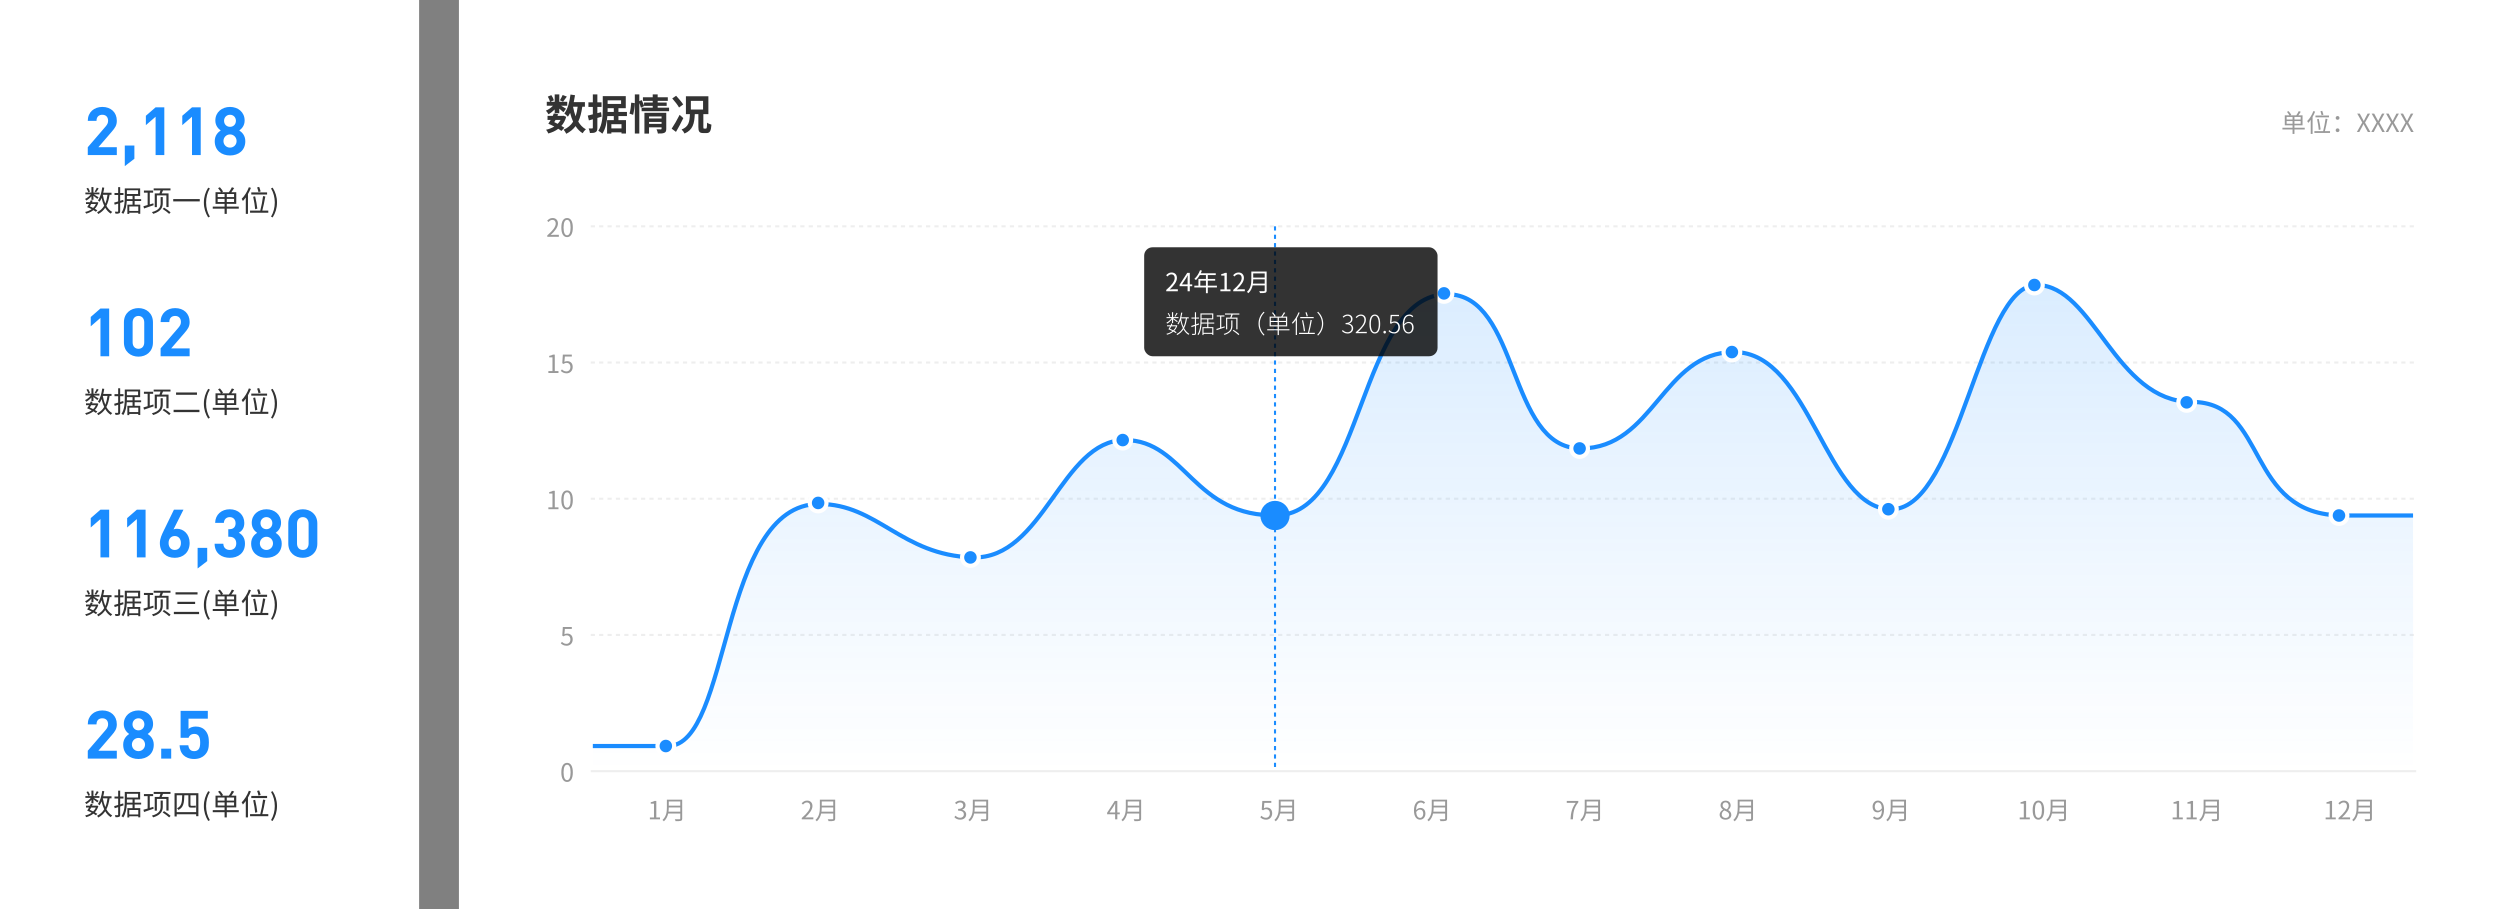 <svg width="1193" height="434" viewBox="0 0 1193 434" fill="none" xmlns="http://www.w3.org/2000/svg">
<rect x="0" y="0" width="1193" height="434" fill="#808080" stroke="none"/>
<path d="M0 -0H200V434H0V-0Z" fill="white"/>
<path d="M55.744 73.999H41.888V70.255L50.4 60.367C51.232 59.376 51.584 58.672 51.584 57.615C51.584 55.919 50.592 54.767 48.832 54.767C47.456 54.767 46.048 55.471 46.048 57.679H41.888C41.888 53.52 44.928 51.023 48.832 51.023C52.864 51.023 55.744 53.551 55.744 57.648C55.744 59.855 54.88 61.039 53.312 62.864L46.944 70.255H55.744V73.999ZM64.127 75.76L59.551 79.279V69.456H64.127V75.76ZM78.409 73.999H74.249V55.696L69.609 59.727V55.248L74.249 51.215H78.409V73.999ZM95.784 73.999H91.624V55.696L86.984 59.727V55.248L91.624 51.215H95.784V73.999ZM117.062 67.376C117.062 71.791 113.799 74.192 109.767 74.192C105.735 74.192 102.471 71.791 102.471 67.376C102.471 64.591 104.071 63.087 105.319 62.255C104.167 61.456 102.759 59.952 102.759 57.52C102.759 53.487 105.959 51.023 109.767 51.023C113.575 51.023 116.743 53.487 116.743 57.52C116.743 59.952 115.335 61.456 114.183 62.255C115.431 63.087 117.062 64.591 117.062 67.376ZM112.583 57.648C112.583 56.016 111.399 54.767 109.767 54.767C108.135 54.767 106.919 56.016 106.919 57.648C106.919 59.312 108.135 60.528 109.767 60.528C111.399 60.528 112.583 59.312 112.583 57.648ZM112.903 67.311C112.903 65.552 111.527 64.144 109.767 64.144C108.007 64.144 106.631 65.552 106.631 67.311C106.631 69.072 108.007 70.448 109.767 70.448C111.527 70.448 112.903 69.072 112.903 67.311Z" fill="#1A8CFF"/>
<path d="M46.216 89.547L47.084 89.939C46.678 90.57 46.23 91.269 45.838 91.731L45.166 91.409C45.516 90.906 45.978 90.108 46.216 89.547ZM42.94 91.438L42.142 91.773C42.016 91.284 41.652 90.513 41.274 89.939L42.03 89.632C42.422 90.177 42.8 90.919 42.94 91.438ZM43.626 95.358V93.663C42.926 94.49 42.016 95.26 41.162 95.707C41.05 95.469 40.798 95.12 40.602 94.924C41.582 94.504 42.618 93.65 43.304 92.74H40.742V91.871H43.626V89.281H44.592V91.871H47.448V92.74H44.816C45.516 93.145 46.72 93.93 47.042 94.168L46.468 94.924C46.132 94.602 45.264 93.915 44.592 93.439V95.358H43.626ZM45.754 97.359H43.486C43.276 97.751 43.066 98.144 42.87 98.466C43.388 98.689 43.948 98.956 44.452 99.207C44.998 98.704 45.446 98.088 45.754 97.359ZM46.44 100.37L45.796 101.056C45.474 100.818 45.054 100.538 44.578 100.272C43.584 101.07 42.394 101.616 41.12 101.952C41.022 101.728 40.812 101.35 40.63 101.154C41.764 100.902 42.828 100.454 43.738 99.809C43.038 99.445 42.282 99.096 41.596 98.844C41.89 98.424 42.198 97.906 42.492 97.359H41.036V96.478H42.926C43.066 96.169 43.192 95.876 43.29 95.582L44.214 95.749C44.116 95.987 44.032 96.225 43.92 96.478H46.202L46.356 96.436L46.944 96.674C46.58 97.877 46.006 98.858 45.264 99.641C45.712 99.894 46.132 100.146 46.44 100.37ZM51.298 92.95H49.058C49.324 94.462 49.716 95.889 50.248 97.135C50.752 95.96 51.088 94.559 51.298 92.95ZM53.216 92.95H52.292C51.97 95.035 51.508 96.772 50.766 98.213C51.48 99.487 52.39 100.524 53.552 101.14C53.314 101.336 53.02 101.686 52.866 101.952C51.788 101.294 50.906 100.342 50.22 99.151C49.394 100.37 48.33 101.35 46.902 102.12C46.804 101.896 46.51 101.476 46.328 101.28C47.84 100.538 48.932 99.516 49.716 98.186C49.184 97.094 48.792 95.834 48.484 94.448C48.204 95.133 47.882 95.749 47.532 96.281C47.364 96.114 46.972 95.791 46.748 95.651C47.812 94.181 48.442 91.844 48.792 89.421L49.744 89.561C49.632 90.388 49.464 91.2 49.268 91.984H53.216V92.95ZM58.942 96.323L57.346 96.841V100.776C57.346 101.35 57.22 101.616 56.87 101.784C56.548 101.952 56.016 101.994 55.134 101.98C55.092 101.728 54.966 101.308 54.826 101.014C55.428 101.028 55.988 101.028 56.142 101.028C56.31 101.028 56.38 100.972 56.38 100.762V97.163C55.792 97.359 55.232 97.528 54.728 97.681L54.476 96.688C54.994 96.534 55.652 96.338 56.38 96.127V93.061H54.644V92.096H56.38V89.296H57.346V92.096H58.928V93.061H57.346V95.834L58.802 95.371L58.942 96.323ZM60.538 95.035H63.254V93.496H60.552V94.097C60.552 94.406 60.552 94.7 60.538 95.035ZM65.886 90.808H60.552V92.585H65.886V90.808ZM65.984 100.65V98.535H61.686V100.65H65.984ZM67.356 95.931H64.248V97.653H66.936V102.036H65.984V101.518H61.686V102.092H60.776V97.653H63.254V95.931H60.496C60.37 98.004 59.992 100.356 58.816 102.078C58.648 101.882 58.214 101.588 57.976 101.49C59.418 99.347 59.544 96.309 59.544 94.097V89.897H66.88V93.496H64.248V95.035H67.356V95.931ZM73.838 92.305H76.092C76.246 91.871 76.442 91.326 76.582 90.85H73.334V89.912H81.356V90.85H77.786C77.576 91.353 77.366 91.885 77.156 92.305H80.432V98.816H79.396V93.243H74.86V98.844H73.838V92.305ZM73.166 97.023L73.306 97.919C71.696 98.48 70.002 99.067 68.728 99.487L68.448 98.409C68.994 98.269 69.68 98.073 70.45 97.835V91.927H68.686V90.933H73.082V91.927H71.472V97.541L73.166 97.023ZM77.674 94.028V96.968C77.674 98.773 77.072 100.818 73.124 102.05C72.998 101.812 72.704 101.434 72.48 101.224C76.26 100.202 76.652 98.424 76.652 96.954V94.028H77.674ZM77.618 99.712L78.276 99.067C79.354 99.725 80.726 100.678 81.412 101.322L80.726 102.064C80.068 101.406 78.71 100.398 77.618 99.712ZM82.658 94.98H95.328V96.114H82.658V94.98ZM99.346 103.758C98.058 101.658 97.288 99.403 97.288 96.645C97.288 93.901 98.058 91.633 99.346 89.547L100.144 89.912C98.926 91.913 98.352 94.266 98.352 96.645C98.352 99.025 98.926 101.392 100.144 103.38L99.346 103.758ZM103.866 96.394H107.17V94.895H103.866V96.394ZM103.866 92.585V94.055H107.17V92.585H103.866ZM111.692 94.055V92.585H108.22V94.055H111.692ZM111.692 96.394V94.895H108.22V96.394H111.692ZM113.946 98.606V99.572H108.22V102.064H107.17V99.572H101.528V98.606H107.17V97.275H102.844V91.704H105.42C105.112 91.144 104.566 90.346 104.062 89.772L104.93 89.352C105.518 89.981 106.162 90.835 106.442 91.409L105.868 91.704H109.242C109.732 91.031 110.306 90.052 110.642 89.352L111.748 89.73C111.342 90.388 110.838 91.115 110.404 91.704H112.742V97.275H108.22V98.606H113.946ZM124.376 91.353L123.354 91.662C123.242 91.073 122.962 90.135 122.696 89.436L123.676 89.183C123.928 89.883 124.25 90.779 124.376 91.353ZM127.456 91.816V92.823H119.91V91.816H127.456ZM122.794 99.558L121.772 99.852C121.66 98.395 121.254 95.834 120.82 93.888L121.758 93.677C122.22 95.624 122.64 98.129 122.794 99.558ZM118.762 89.338L119.742 89.632C119.364 90.653 118.874 91.647 118.328 92.6V102.05H117.292V94.224C116.858 94.853 116.382 95.413 115.906 95.918C115.808 95.665 115.514 95.133 115.318 94.895C116.69 93.552 117.992 91.466 118.762 89.338ZM125.174 100.496H128.03V101.504H119.322V100.496H124.208C124.712 98.62 125.272 95.651 125.538 93.566L126.616 93.761C126.252 95.903 125.678 98.633 125.174 100.496ZM130.116 103.758L129.332 103.38C130.536 101.392 131.124 99.025 131.124 96.645C131.124 94.266 130.536 91.913 129.332 89.912L130.116 89.547C131.418 91.633 132.188 93.901 132.188 96.645C132.188 99.403 131.418 101.658 130.116 103.758Z" fill="#333333"/>
<path d="M52.096 170H47.936V151.696L43.296 155.728V151.248L47.936 147.216H52.096V170ZM72.991 163.408C72.991 167.76 69.791 170.192 66.079 170.192C62.367 170.192 59.135 167.76 59.135 163.408V153.808C59.135 149.456 62.367 147.024 66.079 147.024C69.791 147.024 72.991 149.456 72.991 153.808V163.408ZM68.831 163.376V153.872C68.831 151.952 67.711 150.768 66.079 150.768C64.447 150.768 63.295 151.952 63.295 153.872V163.376C63.295 165.296 64.447 166.448 66.079 166.448C67.711 166.448 68.831 165.296 68.831 163.376ZM90.494 170H76.638V166.256L85.15 156.368C85.982 155.376 86.334 154.672 86.334 153.616C86.334 151.92 85.342 150.768 83.582 150.768C82.206 150.768 80.798 151.472 80.798 153.68H76.638C76.638 149.52 79.678 147.024 83.582 147.024C87.614 147.024 90.494 149.552 90.494 153.648C90.494 155.856 89.63 157.04 88.062 158.864L81.694 166.256H90.494V170Z" fill="#1A8CFF"/>
<path d="M46.216 185.548L47.084 185.94C46.678 186.57 46.23 187.27 45.838 187.732L45.166 187.41C45.516 186.906 45.978 186.108 46.216 185.548ZM42.94 187.438L42.142 187.774C42.016 187.284 41.652 186.514 41.274 185.94L42.03 185.632C42.422 186.178 42.8 186.92 42.94 187.438ZM43.626 191.358V189.664C42.926 190.49 42.016 191.26 41.162 191.708C41.05 191.47 40.798 191.12 40.602 190.924C41.582 190.504 42.618 189.65 43.304 188.74H40.742V187.872H43.626V185.282H44.592V187.872H47.448V188.74H44.816C45.516 189.146 46.72 189.93 47.042 190.168L46.468 190.924C46.132 190.602 45.264 189.916 44.592 189.44V191.358H43.626ZM45.754 193.36H43.486C43.276 193.752 43.066 194.144 42.87 194.466C43.388 194.69 43.948 194.956 44.452 195.208C44.998 194.704 45.446 194.088 45.754 193.36ZM46.44 196.37L45.796 197.056C45.474 196.818 45.054 196.538 44.578 196.272C43.584 197.07 42.394 197.616 41.12 197.952C41.022 197.728 40.812 197.35 40.63 197.154C41.764 196.902 42.828 196.454 43.738 195.81C43.038 195.446 42.282 195.096 41.596 194.844C41.89 194.424 42.198 193.906 42.492 193.36H41.036V192.478H42.926C43.066 192.17 43.192 191.876 43.29 191.582L44.214 191.75C44.116 191.988 44.032 192.226 43.92 192.478H46.202L46.356 192.436L46.944 192.674C46.58 193.878 46.006 194.858 45.264 195.642C45.712 195.894 46.132 196.146 46.44 196.37ZM51.298 188.95H49.058C49.324 190.462 49.716 191.89 50.248 193.136C50.752 191.96 51.088 190.56 51.298 188.95ZM53.216 188.95H52.292C51.97 191.036 51.508 192.772 50.766 194.214C51.48 195.488 52.39 196.524 53.552 197.14C53.314 197.336 53.02 197.686 52.866 197.952C51.788 197.294 50.906 196.342 50.22 195.152C49.394 196.37 48.33 197.35 46.902 198.12C46.804 197.896 46.51 197.476 46.328 197.28C47.84 196.538 48.932 195.516 49.716 194.186C49.184 193.094 48.792 191.834 48.484 190.448C48.204 191.134 47.882 191.75 47.532 192.282C47.364 192.114 46.972 191.792 46.748 191.652C47.812 190.182 48.442 187.844 48.792 185.422L49.744 185.562C49.632 186.388 49.464 187.2 49.268 187.984H53.216V188.95ZM58.942 192.324L57.346 192.842V196.776C57.346 197.35 57.22 197.616 56.87 197.784C56.548 197.952 56.016 197.994 55.134 197.98C55.092 197.728 54.966 197.308 54.826 197.014C55.428 197.028 55.988 197.028 56.142 197.028C56.31 197.028 56.38 196.972 56.38 196.762V193.164C55.792 193.36 55.232 193.528 54.728 193.682L54.476 192.688C54.994 192.534 55.652 192.338 56.38 192.128V189.062H54.644V188.096H56.38V185.296H57.346V188.096H58.928V189.062H57.346V191.834L58.802 191.372L58.942 192.324ZM60.538 191.036H63.254V189.496H60.552V190.098C60.552 190.406 60.552 190.7 60.538 191.036ZM65.886 186.808H60.552V188.586H65.886V186.808ZM65.984 196.65V194.536H61.686V196.65H65.984ZM67.356 191.932H64.248V193.654H66.936V198.036H65.984V197.518H61.686V198.092H60.776V193.654H63.254V191.932H60.496C60.37 194.004 59.992 196.356 58.816 198.078C58.648 197.882 58.214 197.588 57.976 197.49C59.418 195.348 59.544 192.31 59.544 190.098V185.898H66.88V189.496H64.248V191.036H67.356V191.932ZM73.838 188.306H76.092C76.246 187.872 76.442 187.326 76.582 186.85H73.334V185.912H81.356V186.85H77.786C77.576 187.354 77.366 187.886 77.156 188.306H80.432V194.816H79.396V189.244H74.86V194.844H73.838V188.306ZM73.166 193.024L73.306 193.92C71.696 194.48 70.002 195.068 68.728 195.488L68.448 194.41C68.994 194.27 69.68 194.074 70.45 193.836V187.928H68.686V186.934H73.082V187.928H71.472V193.542L73.166 193.024ZM77.674 190.028V192.968C77.674 194.774 77.072 196.818 73.124 198.05C72.998 197.812 72.704 197.434 72.48 197.224C76.26 196.202 76.652 194.424 76.652 192.954V190.028H77.674ZM77.618 195.712L78.276 195.068C79.354 195.726 80.726 196.678 81.412 197.322L80.726 198.064C80.068 197.406 78.71 196.398 77.618 195.712ZM84.016 187.298H93.998V188.404H84.016V187.298ZM82.84 195.544H95.174V196.678H82.84V195.544ZM99.346 199.758C98.058 197.658 97.288 195.404 97.288 192.646C97.288 189.902 98.058 187.634 99.346 185.548L100.144 185.912C98.926 187.914 98.352 190.266 98.352 192.646C98.352 195.026 98.926 197.392 100.144 199.38L99.346 199.758ZM103.866 192.394H107.17V190.896H103.866V192.394ZM103.866 188.586V190.056H107.17V188.586H103.866ZM111.692 190.056V188.586H108.22V190.056H111.692ZM111.692 192.394V190.896H108.22V192.394H111.692ZM113.946 194.606V195.572H108.22V198.064H107.17V195.572H101.528V194.606H107.17V193.276H102.844V187.704H105.42C105.112 187.144 104.566 186.346 104.062 185.772L104.93 185.352C105.518 185.982 106.162 186.836 106.442 187.41L105.868 187.704H109.242C109.732 187.032 110.306 186.052 110.642 185.352L111.748 185.73C111.342 186.388 110.838 187.116 110.404 187.704H112.742V193.276H108.22V194.606H113.946ZM124.376 187.354L123.354 187.662C123.242 187.074 122.962 186.136 122.696 185.436L123.676 185.184C123.928 185.884 124.25 186.78 124.376 187.354ZM127.456 187.816V188.824H119.91V187.816H127.456ZM122.794 195.558L121.772 195.852C121.66 194.396 121.254 191.834 120.82 189.888L121.758 189.678C122.22 191.624 122.64 194.13 122.794 195.558ZM118.762 185.338L119.742 185.632C119.364 186.654 118.874 187.648 118.328 188.6V198.05H117.292V190.224C116.858 190.854 116.382 191.414 115.906 191.918C115.808 191.666 115.514 191.134 115.318 190.896C116.69 189.552 117.992 187.466 118.762 185.338ZM125.174 196.496H128.03V197.504H119.322V196.496H124.208C124.712 194.62 125.272 191.652 125.538 189.566L126.616 189.762C126.252 191.904 125.678 194.634 125.174 196.496ZM130.116 199.758L129.332 199.38C130.536 197.392 131.124 195.026 131.124 192.646C131.124 190.266 130.536 187.914 129.332 185.912L130.116 185.548C131.418 187.634 132.188 189.902 132.188 192.646C132.188 195.404 131.418 197.658 130.116 199.758Z" fill="#333333"/>
<path d="M52.096 266H47.936V247.696L43.296 251.728V247.248L47.936 243.216H52.096V266ZM69.471 266H65.311V247.696L60.671 251.728V247.248L65.311 243.216H69.471V266ZM90.494 259.088C90.494 263.568 87.422 266.192 83.39 266.192C79.358 266.192 76.286 263.664 76.286 259.152C76.286 257.072 77.182 255.152 78.206 253.072L83.006 243.216H87.55L82.814 252.624C83.358 252.4 83.966 252.336 84.51 252.336C87.582 252.336 90.494 254.864 90.494 259.088ZM86.334 259.12C86.334 257.104 85.15 255.792 83.39 255.792C81.694 255.792 80.446 257.008 80.446 259.12C80.446 261.232 81.694 262.448 83.39 262.448C85.086 262.448 86.334 261.232 86.334 259.12ZM98.877 267.76L94.301 271.28V261.456H98.877V267.76ZM116.903 259.408C116.903 263.952 113.575 266.192 109.671 266.192C105.959 266.192 102.471 264.24 102.407 259.472H106.567C106.631 261.52 108.039 262.448 109.671 262.448C111.463 262.448 112.743 261.328 112.743 259.28C112.743 257.392 111.591 256.144 109.543 256.144H108.935V252.528H109.543C111.559 252.528 112.423 251.28 112.423 249.68C112.423 247.76 111.143 246.768 109.639 246.768C108.071 246.768 106.919 247.792 106.823 249.52H102.663C102.759 245.456 105.799 243.024 109.639 243.024C113.671 243.024 116.583 245.712 116.583 249.552C116.583 252.016 115.463 253.424 113.959 254.224C115.591 255.088 116.903 256.656 116.903 259.408ZM134.438 259.376C134.438 263.792 131.174 266.192 127.142 266.192C123.11 266.192 119.846 263.792 119.846 259.376C119.846 256.592 121.446 255.088 122.694 254.256C121.542 253.456 120.134 251.952 120.134 249.52C120.134 245.488 123.334 243.024 127.142 243.024C130.95 243.024 134.118 245.488 134.118 249.52C134.118 251.952 132.71 253.456 131.558 254.256C132.806 255.088 134.438 256.592 134.438 259.376ZM129.958 249.648C129.958 248.016 128.774 246.768 127.142 246.768C125.51 246.768 124.294 248.016 124.294 249.648C124.294 251.312 125.51 252.528 127.142 252.528C128.774 252.528 129.958 251.312 129.958 249.648ZM130.278 259.312C130.278 257.552 128.902 256.144 127.142 256.144C125.382 256.144 124.006 257.552 124.006 259.312C124.006 261.072 125.382 262.448 127.142 262.448C128.902 262.448 130.278 261.072 130.278 259.312ZM151.429 259.408C151.429 263.76 148.229 266.192 144.517 266.192C140.805 266.192 137.573 263.76 137.573 259.408V249.808C137.573 245.456 140.805 243.024 144.517 243.024C148.229 243.024 151.429 245.456 151.429 249.808V259.408ZM147.269 259.376V249.872C147.269 247.952 146.149 246.768 144.517 246.768C142.885 246.768 141.733 247.952 141.733 249.872V259.376C141.733 261.296 142.885 262.448 144.517 262.448C146.149 262.448 147.269 261.296 147.269 259.376Z" fill="#1A8CFF"/>
<path d="M46.216 281.548L47.084 281.94C46.678 282.57 46.23 283.27 45.838 283.732L45.166 283.41C45.516 282.906 45.978 282.108 46.216 281.548ZM42.94 283.438L42.142 283.774C42.016 283.284 41.652 282.514 41.274 281.94L42.03 281.632C42.422 282.178 42.8 282.92 42.94 283.438ZM43.626 287.358V285.664C42.926 286.49 42.016 287.26 41.162 287.708C41.05 287.47 40.798 287.12 40.602 286.924C41.582 286.504 42.618 285.65 43.304 284.74H40.742V283.872H43.626V281.282H44.592V283.872H47.448V284.74H44.816C45.516 285.146 46.72 285.93 47.042 286.168L46.468 286.924C46.132 286.602 45.264 285.916 44.592 285.44V287.358H43.626ZM45.754 289.36H43.486C43.276 289.752 43.066 290.144 42.87 290.466C43.388 290.69 43.948 290.956 44.452 291.208C44.998 290.704 45.446 290.088 45.754 289.36ZM46.44 292.37L45.796 293.056C45.474 292.818 45.054 292.538 44.578 292.272C43.584 293.07 42.394 293.616 41.12 293.952C41.022 293.728 40.812 293.35 40.63 293.154C41.764 292.902 42.828 292.454 43.738 291.81C43.038 291.446 42.282 291.096 41.596 290.844C41.89 290.424 42.198 289.906 42.492 289.36H41.036V288.478H42.926C43.066 288.17 43.192 287.876 43.29 287.582L44.214 287.75C44.116 287.988 44.032 288.226 43.92 288.478H46.202L46.356 288.436L46.944 288.674C46.58 289.878 46.006 290.858 45.264 291.642C45.712 291.894 46.132 292.146 46.44 292.37ZM51.298 284.95H49.058C49.324 286.462 49.716 287.89 50.248 289.136C50.752 287.96 51.088 286.56 51.298 284.95ZM53.216 284.95H52.292C51.97 287.036 51.508 288.772 50.766 290.214C51.48 291.488 52.39 292.524 53.552 293.14C53.314 293.336 53.02 293.686 52.866 293.952C51.788 293.294 50.906 292.342 50.22 291.152C49.394 292.37 48.33 293.35 46.902 294.12C46.804 293.896 46.51 293.476 46.328 293.28C47.84 292.538 48.932 291.516 49.716 290.186C49.184 289.094 48.792 287.834 48.484 286.448C48.204 287.134 47.882 287.75 47.532 288.282C47.364 288.114 46.972 287.792 46.748 287.652C47.812 286.182 48.442 283.844 48.792 281.422L49.744 281.562C49.632 282.388 49.464 283.2 49.268 283.984H53.216V284.95ZM58.942 288.324L57.346 288.842V292.776C57.346 293.35 57.22 293.616 56.87 293.784C56.548 293.952 56.016 293.994 55.134 293.98C55.092 293.728 54.966 293.308 54.826 293.014C55.428 293.028 55.988 293.028 56.142 293.028C56.31 293.028 56.38 292.972 56.38 292.762V289.164C55.792 289.36 55.232 289.528 54.728 289.682L54.476 288.688C54.994 288.534 55.652 288.338 56.38 288.128V285.062H54.644V284.096H56.38V281.296H57.346V284.096H58.928V285.062H57.346V287.834L58.802 287.372L58.942 288.324ZM60.538 287.036H63.254V285.496H60.552V286.098C60.552 286.406 60.552 286.7 60.538 287.036ZM65.886 282.808H60.552V284.586H65.886V282.808ZM65.984 292.65V290.536H61.686V292.65H65.984ZM67.356 287.932H64.248V289.654H66.936V294.036H65.984V293.518H61.686V294.092H60.776V289.654H63.254V287.932H60.496C60.37 290.004 59.992 292.356 58.816 294.078C58.648 293.882 58.214 293.588 57.976 293.49C59.418 291.348 59.544 288.31 59.544 286.098V281.898H66.88V285.496H64.248V287.036H67.356V287.932ZM73.838 284.306H76.092C76.246 283.872 76.442 283.326 76.582 282.85H73.334V281.912H81.356V282.85H77.786C77.576 283.354 77.366 283.886 77.156 284.306H80.432V290.816H79.396V285.244H74.86V290.844H73.838V284.306ZM73.166 289.024L73.306 289.92C71.696 290.48 70.002 291.068 68.728 291.488L68.448 290.41C68.994 290.27 69.68 290.074 70.45 289.836V283.928H68.686V282.934H73.082V283.928H71.472V289.542L73.166 289.024ZM77.674 286.028V288.968C77.674 290.774 77.072 292.818 73.124 294.05C72.998 293.812 72.704 293.434 72.48 293.224C76.26 292.202 76.652 290.424 76.652 288.954V286.028H77.674ZM77.618 291.712L78.276 291.068C79.354 291.726 80.726 292.678 81.412 293.322L80.726 294.064C80.068 293.406 78.71 292.398 77.618 291.712ZM83.764 282.64H94.264V283.69H83.764V282.64ZM84.646 287.176H93.116V288.226H84.646V287.176ZM82.966 291.992H95.006V293.056H82.966V291.992ZM99.346 295.758C98.058 293.658 97.288 291.404 97.288 288.646C97.288 285.902 98.058 283.634 99.346 281.548L100.144 281.912C98.926 283.914 98.352 286.266 98.352 288.646C98.352 291.026 98.926 293.392 100.144 295.38L99.346 295.758ZM103.866 288.394H107.17V286.896H103.866V288.394ZM103.866 284.586V286.056H107.17V284.586H103.866ZM111.692 286.056V284.586H108.22V286.056H111.692ZM111.692 288.394V286.896H108.22V288.394H111.692ZM113.946 290.606V291.572H108.22V294.064H107.17V291.572H101.528V290.606H107.17V289.276H102.844V283.704H105.42C105.112 283.144 104.566 282.346 104.062 281.772L104.93 281.352C105.518 281.982 106.162 282.836 106.442 283.41L105.868 283.704H109.242C109.732 283.032 110.306 282.052 110.642 281.352L111.748 281.73C111.342 282.388 110.838 283.116 110.404 283.704H112.742V289.276H108.22V290.606H113.946ZM124.376 283.354L123.354 283.662C123.242 283.074 122.962 282.136 122.696 281.436L123.676 281.184C123.928 281.884 124.25 282.78 124.376 283.354ZM127.456 283.816V284.824H119.91V283.816H127.456ZM122.794 291.558L121.772 291.852C121.66 290.396 121.254 287.834 120.82 285.888L121.758 285.678C122.22 287.624 122.64 290.13 122.794 291.558ZM118.762 281.338L119.742 281.632C119.364 282.654 118.874 283.648 118.328 284.6V294.05H117.292V286.224C116.858 286.854 116.382 287.414 115.906 287.918C115.808 287.666 115.514 287.134 115.318 286.896C116.69 285.552 117.992 283.466 118.762 281.338ZM125.174 292.496H128.03V293.504H119.322V292.496H124.208C124.712 290.62 125.272 287.652 125.538 285.566L126.616 285.762C126.252 287.904 125.678 290.634 125.174 292.496ZM130.116 295.758L129.332 295.38C130.536 293.392 131.124 291.026 131.124 288.646C131.124 286.266 130.536 283.914 129.332 281.912L130.116 281.548C131.418 283.634 132.188 285.902 132.188 288.646C132.188 291.404 131.418 293.658 130.116 295.758Z" fill="#333333"/>
<path d="M55.744 362H41.888V358.256L50.4 348.368C51.232 347.376 51.584 346.672 51.584 345.616C51.584 343.92 50.592 342.768 48.832 342.768C47.456 342.768 46.048 343.472 46.048 345.68H41.888C41.888 341.52 44.928 339.024 48.832 339.024C52.864 339.024 55.744 341.552 55.744 345.648C55.744 347.856 54.88 349.04 53.312 350.864L46.944 358.256H55.744V362ZM73.375 355.376C73.375 359.792 70.111 362.192 66.079 362.192C62.047 362.192 58.783 359.792 58.783 355.376C58.783 352.592 60.383 351.088 61.631 350.256C60.479 349.456 59.071 347.952 59.071 345.52C59.071 341.488 62.271 339.024 66.079 339.024C69.887 339.024 73.055 341.488 73.055 345.52C73.055 347.952 71.647 349.456 70.495 350.256C71.743 351.088 73.375 352.592 73.375 355.376ZM68.895 345.648C68.895 344.016 67.711 342.768 66.079 342.768C64.447 342.768 63.231 344.016 63.231 345.648C63.231 347.312 64.447 348.528 66.079 348.528C67.711 348.528 68.895 347.312 68.895 345.648ZM69.215 355.312C69.215 353.552 67.839 352.144 66.079 352.144C64.319 352.144 62.943 353.552 62.943 355.312C62.943 357.072 64.319 358.448 66.079 358.448C67.839 358.448 69.215 357.072 69.215 355.312ZM81.694 362H76.926V357.264H81.694V362ZM99.683 354.32C99.683 356.88 99.331 358.672 97.667 360.336C96.643 361.36 95.011 362.192 92.643 362.192C90.275 362.192 88.547 361.36 87.555 360.368C86.147 358.96 85.827 357.296 85.699 355.632H89.859C90.083 357.424 90.915 358.448 92.643 358.448C93.443 358.448 94.115 358.224 94.627 357.712C95.363 356.976 95.523 355.76 95.523 354.32C95.523 351.696 94.755 350.224 92.739 350.224C91.043 350.224 90.275 351.184 89.987 352.08H86.179V339.216H99.171V342.96H89.955V347.856C90.563 347.28 91.843 346.704 93.379 346.704C95.267 346.704 96.707 347.312 97.635 348.24C99.427 350.032 99.683 352.176 99.683 354.32Z" fill="#1A8CFF"/>
<path d="M46.216 377.548L47.084 377.94C46.678 378.57 46.23 379.27 45.838 379.732L45.166 379.41C45.516 378.906 45.978 378.108 46.216 377.548ZM42.94 379.438L42.142 379.774C42.016 379.284 41.652 378.514 41.274 377.94L42.03 377.632C42.422 378.178 42.8 378.92 42.94 379.438ZM43.626 383.358V381.664C42.926 382.49 42.016 383.26 41.162 383.708C41.05 383.47 40.798 383.12 40.602 382.924C41.582 382.504 42.618 381.65 43.304 380.74H40.742V379.872H43.626V377.282H44.592V379.872H47.448V380.74H44.816C45.516 381.146 46.72 381.93 47.042 382.168L46.468 382.924C46.132 382.602 45.264 381.916 44.592 381.44V383.358H43.626ZM45.754 385.36H43.486C43.276 385.752 43.066 386.144 42.87 386.466C43.388 386.69 43.948 386.956 44.452 387.208C44.998 386.704 45.446 386.088 45.754 385.36ZM46.44 388.37L45.796 389.056C45.474 388.818 45.054 388.538 44.578 388.272C43.584 389.07 42.394 389.616 41.12 389.952C41.022 389.728 40.812 389.35 40.63 389.154C41.764 388.902 42.828 388.454 43.738 387.81C43.038 387.446 42.282 387.096 41.596 386.844C41.89 386.424 42.198 385.906 42.492 385.36H41.036V384.478H42.926C43.066 384.17 43.192 383.876 43.29 383.582L44.214 383.75C44.116 383.988 44.032 384.226 43.92 384.478H46.202L46.356 384.436L46.944 384.674C46.58 385.878 46.006 386.858 45.264 387.642C45.712 387.894 46.132 388.146 46.44 388.37ZM51.298 380.95H49.058C49.324 382.462 49.716 383.89 50.248 385.136C50.752 383.96 51.088 382.56 51.298 380.95ZM53.216 380.95H52.292C51.97 383.036 51.508 384.772 50.766 386.214C51.48 387.488 52.39 388.524 53.552 389.14C53.314 389.336 53.02 389.686 52.866 389.952C51.788 389.294 50.906 388.342 50.22 387.152C49.394 388.37 48.33 389.35 46.902 390.12C46.804 389.896 46.51 389.476 46.328 389.28C47.84 388.538 48.932 387.516 49.716 386.186C49.184 385.094 48.792 383.834 48.484 382.448C48.204 383.134 47.882 383.75 47.532 384.282C47.364 384.114 46.972 383.792 46.748 383.652C47.812 382.182 48.442 379.844 48.792 377.422L49.744 377.562C49.632 378.388 49.464 379.2 49.268 379.984H53.216V380.95ZM58.942 384.324L57.346 384.842V388.776C57.346 389.35 57.22 389.616 56.87 389.784C56.548 389.952 56.016 389.994 55.134 389.98C55.092 389.728 54.966 389.308 54.826 389.014C55.428 389.028 55.988 389.028 56.142 389.028C56.31 389.028 56.38 388.972 56.38 388.762V385.164C55.792 385.36 55.232 385.528 54.728 385.682L54.476 384.688C54.994 384.534 55.652 384.338 56.38 384.128V381.062H54.644V380.096H56.38V377.296H57.346V380.096H58.928V381.062H57.346V383.834L58.802 383.372L58.942 384.324ZM60.538 383.036H63.254V381.496H60.552V382.098C60.552 382.406 60.552 382.7 60.538 383.036ZM65.886 378.808H60.552V380.586H65.886V378.808ZM65.984 388.65V386.536H61.686V388.65H65.984ZM67.356 383.932H64.248V385.654H66.936V390.036H65.984V389.518H61.686V390.092H60.776V385.654H63.254V383.932H60.496C60.37 386.004 59.992 388.356 58.816 390.078C58.648 389.882 58.214 389.588 57.976 389.49C59.418 387.348 59.544 384.31 59.544 382.098V377.898H66.88V381.496H64.248V383.036H67.356V383.932ZM73.838 380.306H76.092C76.246 379.872 76.442 379.326 76.582 378.85H73.334V377.912H81.356V378.85H77.786C77.576 379.354 77.366 379.886 77.156 380.306H80.432V386.816H79.396V381.244H74.86V386.844H73.838V380.306ZM73.166 385.024L73.306 385.92C71.696 386.48 70.002 387.068 68.728 387.488L68.448 386.41C68.994 386.27 69.68 386.074 70.45 385.836V379.928H68.686V378.934H73.082V379.928H71.472V385.542L73.166 385.024ZM77.674 382.028V384.968C77.674 386.774 77.072 388.818 73.124 390.05C72.998 389.812 72.704 389.434 72.48 389.224C76.26 388.202 76.652 386.424 76.652 384.954V382.028H77.674ZM77.618 387.712L78.276 387.068C79.354 387.726 80.726 388.678 81.412 389.322L80.726 390.064C80.068 389.406 78.71 388.398 77.618 387.712ZM84.324 387.558H93.606V379.508H90.876V383.89C90.876 384.338 90.932 384.52 91.226 384.52H92.584C92.822 384.52 93.2 384.492 93.396 384.436C93.41 384.73 93.438 385.066 93.466 385.318C93.298 385.388 92.948 385.388 92.626 385.388H91.114C90.134 385.388 89.896 384.954 89.896 383.862V379.508H87.964C87.88 383.274 87.53 385.346 85.122 386.508C85.01 386.256 84.716 385.892 84.492 385.696C86.62 384.702 86.872 382.924 86.942 379.508H84.324V387.558ZM83.288 378.5H94.67V389.504H93.606V388.566H84.324V389.602H83.288V378.5ZM99.346 391.758C98.058 389.658 97.288 387.404 97.288 384.646C97.288 381.902 98.058 379.634 99.346 377.548L100.144 377.912C98.926 379.914 98.352 382.266 98.352 384.646C98.352 387.026 98.926 389.392 100.144 391.38L99.346 391.758ZM103.866 384.394H107.17V382.896H103.866V384.394ZM103.866 380.586V382.056H107.17V380.586H103.866ZM111.692 382.056V380.586H108.22V382.056H111.692ZM111.692 384.394V382.896H108.22V384.394H111.692ZM113.946 386.606V387.572H108.22V390.064H107.17V387.572H101.528V386.606H107.17V385.276H102.844V379.704H105.42C105.112 379.144 104.566 378.346 104.062 377.772L104.93 377.352C105.518 377.982 106.162 378.836 106.442 379.41L105.868 379.704H109.242C109.732 379.032 110.306 378.052 110.642 377.352L111.748 377.73C111.342 378.388 110.838 379.116 110.404 379.704H112.742V385.276H108.22V386.606H113.946ZM124.376 379.354L123.354 379.662C123.242 379.074 122.962 378.136 122.696 377.436L123.676 377.184C123.928 377.884 124.25 378.78 124.376 379.354ZM127.456 379.816V380.824H119.91V379.816H127.456ZM122.794 387.558L121.772 387.852C121.66 386.396 121.254 383.834 120.82 381.888L121.758 381.678C122.22 383.624 122.64 386.13 122.794 387.558ZM118.762 377.338L119.742 377.632C119.364 378.654 118.874 379.648 118.328 380.6V390.05H117.292V382.224C116.858 382.854 116.382 383.414 115.906 383.918C115.808 383.666 115.514 383.134 115.318 382.896C116.69 381.552 117.992 379.466 118.762 377.338ZM125.174 388.496H128.03V389.504H119.322V388.496H124.208C124.712 386.62 125.272 383.652 125.538 381.566L126.616 381.762C126.252 383.904 125.678 386.634 125.174 388.496ZM130.116 391.758L129.332 391.38C130.536 389.392 131.124 387.026 131.124 384.646C131.124 382.266 130.536 379.914 129.332 377.912L130.116 377.548C131.418 379.634 132.188 381.902 132.188 384.646C132.188 387.404 131.418 389.658 130.116 391.758Z" fill="#333333"/>
<path d="M219 -0H1193V434H219V-0Z" fill="white"/>
<path d="M261.153 113V112.352C263.913 109.94 265.185 108.188 265.185 106.676C265.185 105.668 264.657 104.936 263.565 104.936C262.845 104.936 262.221 105.38 261.741 105.956L261.105 105.332C261.825 104.552 262.581 104.036 263.697 104.036C265.269 104.036 266.253 105.068 266.253 106.64C266.253 108.392 264.873 110.18 262.809 112.136C263.265 112.1 263.805 112.052 264.249 112.052H266.685V113H261.153ZM270.617 113.156C268.937 113.156 267.869 111.632 267.869 108.572C267.869 105.512 268.937 104.036 270.617 104.036C272.285 104.036 273.353 105.524 273.353 108.572C273.353 111.632 272.285 113.156 270.617 113.156ZM270.617 112.28C271.613 112.28 272.285 111.164 272.285 108.572C272.285 106.004 271.613 104.924 270.617 104.924C269.609 104.924 268.937 106.004 268.937 108.572C268.937 111.164 269.609 112.28 270.617 112.28Z" fill="#999999"/>
<path d="M261.681 178V177.088H263.637V170.524H262.077V169.828C262.857 169.684 263.421 169.48 263.901 169.204H264.741V177.088H266.505V178H261.681ZM270.413 178.156C269.045 178.156 268.205 177.58 267.617 176.992L268.157 176.272C268.661 176.776 269.297 177.244 270.317 177.244C271.349 177.244 272.189 176.452 272.189 175.168C272.189 173.908 271.469 173.164 270.365 173.164C269.777 173.164 269.405 173.344 268.901 173.68L268.313 173.32L268.589 169.204H272.873V170.14H269.549L269.333 172.684C269.717 172.468 270.113 172.336 270.641 172.336C272.105 172.336 273.293 173.2 273.293 175.132C273.293 177.064 271.901 178.156 270.413 178.156Z" fill="#999999"/>
<path d="M261.681 243V242.088H263.637V235.524H262.077V234.828C262.857 234.684 263.421 234.48 263.901 234.204H264.741V242.088H266.505V243H261.681ZM270.617 243.156C268.937 243.156 267.869 241.632 267.869 238.572C267.869 235.512 268.937 234.036 270.617 234.036C272.285 234.036 273.353 235.524 273.353 238.572C273.353 241.632 272.285 243.156 270.617 243.156ZM270.617 242.28C271.613 242.28 272.285 241.164 272.285 238.572C272.285 236.004 271.613 234.924 270.617 234.924C269.609 234.924 268.937 236.004 268.937 238.572C268.937 241.164 269.609 242.28 270.617 242.28Z" fill="#999999"/>
<path d="M270.413 308.156C269.045 308.156 268.205 307.58 267.617 306.992L268.157 306.272C268.661 306.776 269.297 307.244 270.317 307.244C271.349 307.244 272.189 306.452 272.189 305.168C272.189 303.908 271.469 303.164 270.365 303.164C269.777 303.164 269.405 303.344 268.901 303.68L268.313 303.32L268.589 299.204H272.873V300.14H269.549L269.333 302.684C269.717 302.468 270.113 302.336 270.641 302.336C272.105 302.336 273.293 303.2 273.293 305.132C273.293 307.064 271.901 308.156 270.413 308.156Z" fill="#999999"/>
<path d="M270.617 373.156C268.937 373.156 267.869 371.632 267.869 368.572C267.869 365.512 268.937 364.036 270.617 364.036C272.285 364.036 273.353 365.524 273.353 368.572C273.353 371.632 272.285 373.156 270.617 373.156ZM270.617 372.28C271.613 372.28 272.285 371.164 272.285 368.572C272.285 366.004 271.613 364.924 270.617 364.924C269.609 364.924 268.937 366.004 268.937 368.572C268.937 371.164 269.609 372.28 270.617 372.28Z" fill="#999999"/>
<path d="M310.13 391V390.088H312.086V383.524H310.526V382.828C311.306 382.684 311.87 382.48 312.35 382.204H313.19V390.088H314.954V391H310.13ZM319.006 387.328H324.622V385.312H319.138C319.138 385.936 319.102 386.62 319.006 387.328ZM324.622 382.468H319.138V384.46H324.622V382.468ZM325.546 381.592V390.616C325.546 391.24 325.366 391.552 324.922 391.696C324.466 391.852 323.674 391.864 322.39 391.864C322.33 391.612 322.162 391.192 322.006 390.94C323.014 390.976 323.974 390.964 324.25 390.964C324.526 390.952 324.622 390.868 324.622 390.604V388.204H318.862C318.562 389.56 317.962 390.916 316.798 391.936C316.678 391.744 316.318 391.42 316.138 391.288C318.046 389.608 318.238 387.172 318.238 385.264V381.592H325.546Z" fill="#999999"/>
<path d="M382.602 391V390.352C385.362 387.94 386.634 386.188 386.634 384.676C386.634 383.668 386.106 382.936 385.014 382.936C384.294 382.936 383.67 383.38 383.19 383.956L382.554 383.332C383.274 382.552 384.03 382.036 385.146 382.036C386.718 382.036 387.702 383.068 387.702 384.64C387.702 386.392 386.322 388.18 384.258 390.136C384.714 390.1 385.254 390.052 385.698 390.052H388.134V391H382.602ZM392.006 387.328H397.622V385.312H392.138C392.138 385.936 392.102 386.62 392.006 387.328ZM397.622 382.468H392.138V384.46H397.622V382.468ZM398.546 381.592V390.616C398.546 391.24 398.366 391.552 397.922 391.696C397.466 391.852 396.674 391.864 395.39 391.864C395.33 391.612 395.162 391.192 395.006 390.94C396.014 390.976 396.974 390.964 397.25 390.964C397.526 390.952 397.622 390.868 397.622 390.604V388.204H391.862C391.562 389.56 390.962 390.916 389.798 391.936C389.678 391.744 389.318 391.42 389.138 391.288C391.046 389.608 391.238 387.172 391.238 385.264V381.592H398.546Z" fill="#999999"/>
<path d="M458.242 391.156C456.862 391.156 455.998 390.58 455.422 389.956L455.974 389.236C456.49 389.776 457.162 390.244 458.158 390.244C459.202 390.244 459.946 389.62 459.946 388.612C459.946 387.556 459.238 386.848 457.21 386.848V386.008C459.022 386.008 459.646 385.276 459.646 384.328C459.646 383.476 459.07 382.936 458.158 382.912C457.45 382.936 456.826 383.296 456.334 383.788L455.746 383.092C456.406 382.48 457.186 382.036 458.206 382.036C459.682 382.036 460.762 382.828 460.762 384.244C460.762 385.312 460.126 386.02 459.19 386.368V386.416C460.234 386.656 461.062 387.448 461.062 388.648C461.062 390.22 459.802 391.156 458.242 391.156ZM465.006 387.328H470.622V385.312H465.138C465.138 385.936 465.102 386.62 465.006 387.328ZM470.622 382.468H465.138V384.46H470.622V382.468ZM471.546 381.592V390.616C471.546 391.24 471.366 391.552 470.922 391.696C470.466 391.852 469.674 391.864 468.39 391.864C468.33 391.612 468.162 391.192 468.006 390.94C469.014 390.976 469.974 390.964 470.25 390.964C470.526 390.952 470.622 390.868 470.622 390.604V388.204H464.862C464.562 389.56 463.962 390.916 462.798 391.936C462.678 391.744 462.318 391.42 462.138 391.288C464.046 389.608 464.238 387.172 464.238 385.264V381.592H471.546Z" fill="#999999"/>
<path d="M529.454 387.7H532.142V385C532.142 384.568 532.19 383.86 532.214 383.404H532.166C531.95 383.836 531.71 384.268 531.458 384.7L529.454 387.7ZM534.35 387.7V388.576H533.186V391H532.142V388.576H528.314V387.856L531.974 382.204H533.186V387.7H534.35ZM538.006 387.328H543.622V385.312H538.138C538.138 385.936 538.102 386.62 538.006 387.328ZM543.622 382.468H538.138V384.46H543.622V382.468ZM544.546 381.592V390.616C544.546 391.24 544.366 391.552 543.922 391.696C543.466 391.852 542.674 391.864 541.39 391.864C541.33 391.612 541.162 391.192 541.006 390.94C542.014 390.976 542.974 390.964 543.25 390.964C543.526 390.952 543.622 390.868 543.622 390.604V388.204H537.862C537.562 389.56 536.962 390.916 535.798 391.936C535.678 391.744 535.318 391.42 535.138 391.288C537.046 389.608 537.238 387.172 537.238 385.264V381.592H544.546Z" fill="#999999"/>
<path d="M604.206 391.156C602.838 391.156 601.998 390.58 601.41 389.992L601.95 389.272C602.454 389.776 603.09 390.244 604.11 390.244C605.142 390.244 605.982 389.452 605.982 388.168C605.982 386.908 605.262 386.164 604.158 386.164C603.57 386.164 603.198 386.344 602.694 386.68L602.106 386.32L602.382 382.204H606.666V383.14H603.342L603.126 385.684C603.51 385.468 603.906 385.336 604.434 385.336C605.898 385.336 607.086 386.2 607.086 388.132C607.086 390.064 605.694 391.156 604.206 391.156ZM611.006 387.328H616.622V385.312H611.138C611.138 385.936 611.102 386.62 611.006 387.328ZM616.622 382.468H611.138V384.46H616.622V382.468ZM617.546 381.592V390.616C617.546 391.24 617.366 391.552 616.922 391.696C616.466 391.852 615.674 391.864 614.39 391.864C614.33 391.612 614.162 391.192 614.006 390.94C615.014 390.976 615.974 390.964 616.25 390.964C616.526 390.952 616.622 390.868 616.622 390.604V388.204H610.862C610.562 389.56 609.962 390.916 608.798 391.936C608.678 391.744 608.318 391.42 608.138 391.288C610.046 389.608 610.238 387.172 610.238 385.264V381.592H617.546Z" fill="#999999"/>
<path d="M677.686 390.304C678.526 390.304 679.174 389.5 679.174 388.3C679.174 387.112 678.658 386.356 677.59 386.356C677.038 386.356 676.366 386.668 675.79 387.484C675.922 389.308 676.582 390.304 677.686 390.304ZM680.05 382.936L679.45 383.62C679.102 383.2 678.574 382.948 678.034 382.948C676.834 382.948 675.814 383.872 675.766 386.608C676.306 385.948 677.074 385.54 677.77 385.54C679.258 385.54 680.206 386.464 680.206 388.3C680.206 390.004 679.054 391.156 677.686 391.156C675.994 391.156 674.746 389.704 674.746 386.8C674.746 383.356 676.294 382.036 677.998 382.036C678.91 382.036 679.57 382.42 680.05 382.936ZM684.006 387.328H689.622V385.312H684.138C684.138 385.936 684.102 386.62 684.006 387.328ZM689.622 382.468H684.138V384.46H689.622V382.468ZM690.546 381.592V390.616C690.546 391.24 690.366 391.552 689.922 391.696C689.466 391.852 688.674 391.864 687.39 391.864C687.33 391.612 687.162 391.192 687.006 390.94C688.014 390.976 688.974 390.964 689.25 390.964C689.526 390.952 689.622 390.868 689.622 390.604V388.204H683.862C683.562 389.56 682.962 390.916 681.798 391.936C681.678 391.744 681.318 391.42 681.138 391.288C683.046 389.608 683.238 387.172 683.238 385.264V381.592H690.546Z" fill="#999999"/>
<path d="M749.45 391C749.594 387.664 750.206 385.54 751.922 383.14H747.662V382.204H753.17V382.864C751.106 385.516 750.722 387.556 750.59 391H749.45ZM757.006 387.328H762.622V385.312H757.138C757.138 385.936 757.102 386.62 757.006 387.328ZM762.622 382.468H757.138V384.46H762.622V382.468ZM763.546 381.592V390.616C763.546 391.24 763.366 391.552 762.922 391.696C762.466 391.852 761.674 391.864 760.39 391.864C760.33 391.612 760.162 391.192 760.006 390.94C761.014 390.976 761.974 390.964 762.25 390.964C762.526 390.952 762.622 390.868 762.622 390.604V388.204H756.862C756.562 389.56 755.962 390.916 754.798 391.936C754.678 391.744 754.318 391.42 754.138 391.288C756.046 389.608 756.238 387.172 756.238 385.264V381.592H763.546Z" fill="#999999"/>
<path d="M823.422 391.156C821.802 391.156 820.614 390.172 820.614 388.816C820.614 387.64 821.43 386.824 822.234 386.392V386.332C821.586 385.888 821.046 385.228 821.046 384.304C821.046 382.96 822.078 382.072 823.458 382.072C824.958 382.072 825.87 383.032 825.87 384.388C825.87 385.312 825.222 386.104 824.694 386.512V386.572C825.462 387.016 826.182 387.676 826.182 388.876C826.182 390.16 825.078 391.156 823.422 391.156ZM824.022 386.224C824.622 385.696 824.934 385.096 824.934 384.448C824.934 383.584 824.382 382.876 823.434 382.876C822.63 382.876 822.042 383.452 822.042 384.304C822.042 385.36 822.99 385.816 824.022 386.224ZM823.446 390.34C824.454 390.34 825.138 389.728 825.138 388.852C825.138 387.676 824.058 387.232 822.81 386.728C822.102 387.184 821.61 387.88 821.61 388.72C821.61 389.656 822.39 390.34 823.446 390.34ZM830.006 387.328H835.622V385.312H830.138C830.138 385.936 830.102 386.62 830.006 387.328ZM835.622 382.468H830.138V384.46H835.622V382.468ZM836.546 381.592V390.616C836.546 391.24 836.366 391.552 835.922 391.696C835.466 391.852 834.674 391.864 833.39 391.864C833.33 391.612 833.162 391.192 833.006 390.94C834.014 390.976 834.974 390.964 835.25 390.964C835.526 390.952 835.622 390.868 835.622 390.604V388.204H829.862C829.562 389.56 828.962 390.916 827.798 391.936C827.678 391.744 827.318 391.42 827.138 391.288C829.046 389.608 829.238 387.172 829.238 385.264V381.592H836.546Z" fill="#999999"/>
<path d="M896.206 386.848C896.794 386.848 897.454 386.512 898.042 385.672C897.922 383.86 897.25 382.9 896.122 382.9C895.282 382.9 894.634 383.692 894.634 384.892C894.634 386.08 895.162 386.848 896.206 386.848ZM893.77 390.256L894.37 389.572C894.742 389.992 895.282 390.244 895.846 390.244C896.986 390.244 897.97 389.308 898.054 386.572C897.526 387.232 896.77 387.664 896.026 387.664C894.562 387.664 893.602 386.716 893.602 384.892C893.602 383.188 894.754 382.036 896.122 382.036C897.814 382.036 899.074 383.428 899.074 386.224C899.074 389.788 897.538 391.156 895.882 391.156C894.934 391.156 894.262 390.772 893.77 390.256ZM903.006 387.328H908.622V385.312H903.138C903.138 385.936 903.102 386.62 903.006 387.328ZM908.622 382.468H903.138V384.46H908.622V382.468ZM909.546 381.592V390.616C909.546 391.24 909.366 391.552 908.922 391.696C908.466 391.852 907.674 391.864 906.39 391.864C906.33 391.612 906.162 391.192 906.006 390.94C907.014 390.976 907.974 390.964 908.25 390.964C908.526 390.952 908.622 390.868 908.622 390.604V388.204H902.862C902.562 389.56 901.962 390.916 900.798 391.936C900.678 391.744 900.318 391.42 900.138 391.288C902.046 389.608 902.238 387.172 902.238 385.264V381.592H909.546Z" fill="#999999"/>
<path d="M963.802 391V390.088H965.758V383.524H964.198V382.828C964.978 382.684 965.542 382.48 966.022 382.204H966.862V390.088H968.626V391H963.802ZM972.738 391.156C971.058 391.156 969.99 389.632 969.99 386.572C969.99 383.512 971.058 382.036 972.738 382.036C974.406 382.036 975.474 383.524 975.474 386.572C975.474 389.632 974.406 391.156 972.738 391.156ZM972.738 390.28C973.734 390.28 974.406 389.164 974.406 386.572C974.406 384.004 973.734 382.924 972.738 382.924C971.73 382.924 971.058 384.004 971.058 386.572C971.058 389.164 971.73 390.28 972.738 390.28ZM979.334 387.328H984.95V385.312H979.466C979.466 385.936 979.43 386.62 979.334 387.328ZM984.95 382.468H979.466V384.46H984.95V382.468ZM985.874 381.592V390.616C985.874 391.24 985.694 391.552 985.25 391.696C984.794 391.852 984.002 391.864 982.718 391.864C982.658 391.612 982.49 391.192 982.334 390.94C983.342 390.976 984.302 390.964 984.578 390.964C984.854 390.952 984.95 390.868 984.95 390.604V388.204H979.19C978.89 389.56 978.29 390.916 977.126 391.936C977.006 391.744 976.646 391.42 976.466 391.288C978.374 389.608 978.566 387.172 978.566 385.264V381.592H985.874Z" fill="#999999"/>
<path d="M1036.8 391V390.088H1038.76V383.524H1037.2V382.828C1037.98 382.684 1038.54 382.48 1039.02 382.204H1039.86V390.088H1041.63V391H1036.8ZM1043.46 391V390.088H1045.41V383.524H1043.85V382.828C1044.63 382.684 1045.2 382.48 1045.68 382.204H1046.52V390.088H1048.28V391H1043.46ZM1052.33 387.328H1057.95V385.312H1052.47C1052.47 385.936 1052.43 386.62 1052.33 387.328ZM1057.95 382.468H1052.47V384.46H1057.95V382.468ZM1058.87 381.592V390.616C1058.87 391.24 1058.69 391.552 1058.25 391.696C1057.79 391.852 1057 391.864 1055.72 391.864C1055.66 391.612 1055.49 391.192 1055.33 390.94C1056.34 390.976 1057.3 390.964 1057.58 390.964C1057.85 390.952 1057.95 390.868 1057.95 390.604V388.204H1052.19C1051.89 389.56 1051.29 390.916 1050.13 391.936C1050.01 391.744 1049.65 391.42 1049.47 391.288C1051.37 389.608 1051.57 387.172 1051.57 385.264V381.592H1058.87Z" fill="#999999"/>
<path d="M1109.8 391V390.088H1111.76V383.524H1110.2V382.828C1110.98 382.684 1111.54 382.48 1112.02 382.204H1112.86V390.088H1114.63V391H1109.8ZM1115.93 391V390.352C1118.69 387.94 1119.96 386.188 1119.96 384.676C1119.96 383.668 1119.43 382.936 1118.34 382.936C1117.62 382.936 1117 383.38 1116.52 383.956L1115.88 383.332C1116.6 382.552 1117.36 382.036 1118.47 382.036C1120.05 382.036 1121.03 383.068 1121.03 384.64C1121.03 386.392 1119.65 388.18 1117.59 390.136C1118.04 390.1 1118.58 390.052 1119.03 390.052H1121.46V391H1115.93ZM1125.33 387.328H1130.95V385.312H1125.47C1125.47 385.936 1125.43 386.62 1125.33 387.328ZM1130.95 382.468H1125.47V384.46H1130.95V382.468ZM1131.87 381.592V390.616C1131.87 391.24 1131.69 391.552 1131.25 391.696C1130.79 391.852 1130 391.864 1128.72 391.864C1128.66 391.612 1128.49 391.192 1128.33 390.94C1129.34 390.976 1130.3 390.964 1130.58 390.964C1130.85 390.952 1130.95 390.868 1130.95 390.604V388.204H1125.19C1124.89 389.56 1124.29 390.916 1123.13 391.936C1123.01 391.744 1122.65 391.42 1122.47 391.288C1124.37 389.608 1124.57 387.172 1124.57 385.264V381.592H1131.87Z" fill="#999999"/>
<path d="M281.902 368H1153" stroke="#EEEEEE"/>
<path d="M281.902 303H1153" stroke="#EEEEEE" stroke-dasharray="2 2"/>
<path d="M281.902 238H1153" stroke="#EEEEEE" stroke-dasharray="2 2"/>
<path d="M281.902 173H1153" stroke="#EEEEEE" stroke-dasharray="2 2"/>
<path d="M281.902 108H1153" stroke="#EEEEEE" stroke-dasharray="2 2"/>
<path d="M390.914 240.5C343.124 240.5 348.974 356 318.737 356H282.898V368H1151.51V246H1118.16C1070.87 246 1082.83 191.804 1045.98 191.804C1009.13 191.804 999.217 136 971.815 136C944.413 136 935.249 241.926 903.123 243C870.996 244.073 864.312 168 827.461 168C793.375 168 789.332 214 754.288 214C719.245 214 725.329 140.41 690.574 140.41C648.709 140.41 650.378 244.405 609.934 245.852C569.491 247.3 565.494 210 536.762 210C506.429 210 498.103 267.073 464.087 266C430.071 264.926 418.785 240.5 390.914 240.5Z" fill="url(#paint0_linear_29_300)"/>
<path d="M1151.51 246H1118.16C1070.87 246 1082.83 191.804 1045.98 191.804C1009.13 191.804 999.217 136 971.815 136C944.414 136 935.249 241.926 903.123 243C870.996 244.073 864.312 168 827.461 168C793.375 168 789.332 214 754.288 214C719.245 214 725.329 140.41 690.574 140.41C648.709 140.41 650.378 244.405 609.934 245.852C569.491 247.3 565.494 210 536.762 210C506.429 210 498.103 267.073 464.087 266C430.071 264.926 418.785 240.5 390.914 240.5C343.124 240.5 348.974 356 318.737 356H282.898" stroke="#1A8CFF" stroke-width="2"/>
<path d="M317.737 360C319.943 360 321.724 358.204 321.724 356C321.724 353.795 319.943 352 317.737 352C315.531 352 313.751 353.795 313.751 356C313.751 358.204 315.531 360 317.737 360Z" fill="#1A8CFF" stroke="white" stroke-width="2"/>
<path d="M689.076 144C691.282 144 693.062 142.204 693.062 140C693.062 137.795 691.282 136 689.076 136C686.87 136 685.089 137.795 685.089 140C685.089 142.204 686.87 144 689.076 144Z" fill="#1A8CFF" stroke="white" stroke-width="2"/>
<path d="M390.412 244C392.618 244 394.399 242.204 394.399 240C394.399 237.795 392.618 236 390.412 236C388.206 236 386.425 237.795 386.425 240C386.425 242.204 388.206 244 390.412 244Z" fill="#1A8CFF" stroke="white" stroke-width="2"/>
<path d="M463.087 270C465.293 270 467.074 268.204 467.074 266C467.074 263.795 465.293 262 463.087 262C460.881 262 459.1 263.795 459.1 266C459.1 268.204 460.881 270 463.087 270Z" fill="#1A8CFF" stroke="white" stroke-width="2"/>
<path d="M1043.49 196C1045.69 196 1047.47 194.204 1047.47 192C1047.47 189.795 1045.69 188 1043.49 188C1041.28 188 1039.5 189.795 1039.5 192C1039.5 194.204 1041.28 196 1043.49 196Z" fill="#1A8CFF" stroke="white" stroke-width="2"/>
<path d="M535.762 214C537.968 214 539.748 212.204 539.748 210C539.748 207.795 537.968 206 535.762 206C533.556 206 531.775 207.795 531.775 210C531.775 212.204 533.556 214 535.762 214Z" fill="#1A8CFF" stroke="white" stroke-width="2"/>
<path d="M901.123 247C903.329 247 905.109 245.204 905.109 243C905.109 240.795 903.329 239 901.123 239C898.917 239 897.136 240.795 897.136 243C897.136 245.204 898.917 247 901.123 247Z" fill="#1A8CFF" stroke="white" stroke-width="2"/>
<path d="M970.811 140C973.017 140 974.797 138.204 974.797 136C974.797 133.795 973.017 132 970.811 132C968.605 132 966.824 133.795 966.824 136C966.824 138.204 968.605 140 970.811 140Z" fill="#1A8CFF" stroke="white" stroke-width="2"/>
<path d="M826.461 172C828.667 172 830.448 170.204 830.448 168C830.448 165.795 828.667 164 826.461 164C824.255 164 822.474 165.795 822.474 168C822.474 170.204 824.255 172 826.461 172Z" fill="#1A8CFF" stroke="white" stroke-width="2"/>
<path d="M1116.16 250C1118.37 250 1120.15 248.204 1120.15 246C1120.15 243.795 1118.37 242 1116.16 242C1113.95 242 1112.17 243.795 1112.17 246C1112.17 248.204 1113.95 250 1116.16 250Z" fill="#1A8CFF" stroke="white" stroke-width="2"/>
<path d="M753.786 218C755.992 218 757.773 216.204 757.773 214C757.773 211.795 755.992 210 753.786 210C751.58 210 749.8 211.795 749.8 214C749.8 216.204 751.58 218 753.786 218Z" fill="#1A8CFF" stroke="white" stroke-width="2"/>
<path d="M608.437 108L608.437 368" stroke="#1A8CFF" stroke-dasharray="2 2"/>
<path d="M608.437 251.5C611.471 251.5 613.919 249.031 613.919 246C613.919 242.968 611.471 240.5 608.437 240.5C605.403 240.5 602.954 242.968 602.954 246C602.954 249.031 605.403 251.5 608.437 251.5Z" fill="#1A8CFF" stroke="#1A8CFF" stroke-width="3"/>
<path d="M268.5 45.319L270.5 46.099C269.84 46.999 269.22 47.9 268.7 48.52L267.18 47.84C267.64 47.139 268.18 46.059 268.5 45.319ZM264.7 54.039V52.239C263.78 53.16 262.72 53.999 261.72 54.539C261.46 54.02 260.94 53.239 260.5 52.8C261.68 52.319 262.94 51.44 263.88 50.459H260.92V48.58H262.48C262.32 47.9 261.86 46.88 261.42 46.099L263.1 45.4C263.64 46.139 264.14 47.179 264.3 47.859L262.68 48.58H264.7V45.059H266.9V48.58H270.68V50.459H267.76C268.66 50.98 269.78 51.639 270.12 51.88L268.88 53.539C268.44 53.12 267.66 52.459 266.9 51.859V54.039H264.7ZM267.52 57.219H265.1C264.9 57.599 264.7 57.959 264.5 58.279C265.04 58.539 265.6 58.819 266.12 59.099C266.68 58.539 267.16 57.919 267.52 57.219ZM269.32 60.959L267.92 62.48C267.52 62.179 267 61.819 266.4 61.459C265.06 62.48 263.46 63.2 261.66 63.7C261.44 63.16 260.98 62.319 260.58 61.919C262.02 61.599 263.36 61.08 264.5 60.38C263.56 59.88 262.56 59.419 261.66 59.039C262.02 58.52 262.4 57.9 262.8 57.219H261.28V55.3H263.78C263.96 54.9 264.12 54.52 264.26 54.139L266.36 54.52C266.26 54.779 266.14 55.039 266.02 55.3H268.56L268.92 55.239L270.2 55.719C269.72 57.48 268.92 58.919 267.9 60.08C268.44 60.38 268.92 60.679 269.32 60.959ZM275.66 50.94H273.46C273.76 52.539 274.16 54.08 274.68 55.499C275.14 54.139 275.46 52.639 275.66 50.94ZM279.12 50.94H277.86C277.48 53.739 276.88 56.08 275.94 58.039C276.86 59.62 278.08 60.88 279.58 61.7C279.06 62.12 278.36 62.98 278.04 63.58C276.66 62.719 275.56 61.58 274.66 60.179C273.52 61.7 272.08 62.9 270.22 63.84C270 63.359 269.38 62.359 268.96 61.9C270.98 60.999 272.46 59.739 273.48 58.08C272.9 56.819 272.46 55.419 272.06 53.9C271.74 54.539 271.38 55.139 271 55.679C270.68 55.279 269.78 54.499 269.3 54.16C270.9 52.08 271.78 48.7 272.24 45.12L274.4 45.44C274.24 46.559 274.04 47.679 273.8 48.739H279.12V50.94ZM286.82 53.52L287.1 55.66C286.44 55.859 285.74 56.08 285.06 56.279V60.98C285.06 62.08 284.88 62.66 284.28 63.02C283.68 63.419 282.8 63.499 281.52 63.48C281.46 62.9 281.2 61.919 280.92 61.3C281.64 61.319 282.32 61.319 282.56 61.3C282.8 61.3 282.9 61.219 282.9 60.959V56.919L281.02 57.459L280.48 55.16C281.18 54.999 281.98 54.8 282.9 54.559V51.039H280.8V48.84H282.9V45.059H285.06V48.84H287.06V51.039H285.06V53.999L286.82 53.52ZM289.94 53.4H292.9V51.639H289.96V51.959C289.96 52.419 289.96 52.88 289.94 53.4ZM296.38 47.88H289.96V49.599H296.38V47.88ZM296.58 61.279V59.279H291.74V61.279H296.58ZM299.18 55.4H295.12V57.319H298.72V63.719H296.58V63.16H291.74V63.739H289.7V57.319H292.9V55.4H289.82C289.6 58.319 288.96 61.539 287.44 63.8C287.02 63.38 286.02 62.66 285.52 62.4C287.48 59.459 287.64 55.08 287.64 51.959V45.859H298.62V51.639H295.12V53.4H299.18V55.4ZM302.12 54.8L300.4 54.219C300.82 52.859 301.12 50.62 301.22 48.999L302.9 49.219C302.86 50.88 302.54 53.26 302.12 54.8ZM309.72 59.12H315.7V58.2H309.72V59.12ZM315.7 55.58H309.72V56.52H315.7V55.58ZM317.94 53.84V61.459C317.94 62.499 317.74 63.059 317.02 63.38C316.32 63.719 315.32 63.719 313.94 63.719C313.86 63.139 313.58 62.279 313.3 61.7C314.12 61.76 315.06 61.739 315.32 61.739C315.6 61.739 315.7 61.66 315.7 61.419V60.76H309.72V63.76H307.52V53.84H317.94ZM313.84 51.38H319.28V53.08H306.18V51.38H311.48V50.52H307.34L307.38 50.62L305.82 51.38C305.68 50.8 305.4 49.959 305.08 49.179V63.719H302.94V45.059H305.08V48.26L306.22 47.779C306.64 48.639 307.1 49.76 307.34 50.499V48.919H311.48V48.12H306.8V46.419H311.48V45.059H313.84V46.419H318.68V48.12H313.84V48.919H318.14V50.52H313.84V51.38ZM326.02 49.84L324.04 51.3C323.42 50.139 321.98 48.3 320.8 46.98L322.64 45.7C323.78 46.94 325.32 48.7 326.02 49.84ZM324.32 54.8L326.08 56.359C325.02 58.559 323.78 60.919 322.58 62.94L320.52 61.4C321.6 59.819 323.1 57.219 324.32 54.8ZM329.68 48.139V52.26H335.5V48.139H329.68ZM336.04 61.359H336.9C337.28 61.359 337.36 60.94 337.42 58.539C337.9 58.919 338.86 59.3 339.5 59.48C339.3 62.58 338.72 63.499 337.14 63.499H335.6C333.7 63.499 333.26 62.76 333.26 60.58V54.459H331.56C331.34 58.959 330.68 61.999 326.66 63.719C326.38 63.12 325.76 62.239 325.26 61.8C328.66 60.459 329.08 58.16 329.22 54.459H327.32V45.94H338.04V54.459H335.64V60.58C335.64 61.26 335.68 61.359 336.04 61.359Z" fill="#333333"/>
<path d="M1091.18 59.051H1094.01V57.767H1091.18V59.051ZM1091.18 55.788V57.047H1094.01V55.788H1091.18ZM1097.88 57.047V55.788H1094.91V57.047H1097.88ZM1097.88 59.051V57.767H1094.91V59.051H1097.88ZM1099.82 60.947V61.776H1094.91V63.911H1094.01V61.776H1089.17V60.947H1094.01V59.807H1090.3V55.032H1092.51C1092.24 54.551 1091.78 53.867 1091.34 53.376L1092.09 53.016C1092.59 53.556 1093.14 54.288 1093.38 54.779L1092.89 55.032H1095.78C1096.2 54.456 1096.7 53.615 1096.98 53.016L1097.93 53.34C1097.58 53.904 1097.15 54.528 1096.78 55.032H1098.78V59.807H1094.91V60.947H1099.82ZM1108.76 54.731L1107.88 54.995C1107.78 54.492 1107.54 53.688 1107.32 53.087L1108.16 52.871C1108.37 53.471 1108.65 54.239 1108.76 54.731ZM1111.4 55.127V55.992H1104.93V55.127H1111.4ZM1107.4 61.764L1106.52 62.016C1106.43 60.767 1106.08 58.572 1105.71 56.904L1106.51 56.724C1106.91 58.392 1107.27 60.539 1107.4 61.764ZM1103.94 53.004L1104.78 53.255C1104.46 54.132 1104.04 54.983 1103.57 55.8V63.9H1102.68V57.191C1102.31 57.731 1101.9 58.212 1101.5 58.644C1101.41 58.428 1101.16 57.971 1100.99 57.767C1102.17 56.615 1103.28 54.828 1103.94 53.004ZM1109.44 62.568H1111.89V63.431H1104.42V62.568H1108.61C1109.04 60.959 1109.52 58.416 1109.75 56.627L1110.68 56.795C1110.36 58.632 1109.87 60.971 1109.44 62.568ZM1115.49 57.167C1115.01 57.167 1114.59 56.819 1114.59 56.279C1114.59 55.727 1115.01 55.367 1115.49 55.367C1115.97 55.367 1116.4 55.727 1116.4 56.279C1116.4 56.819 1115.97 57.167 1115.49 57.167ZM1115.49 63.047C1115.01 63.047 1114.59 62.688 1114.59 62.148C1114.59 61.596 1115.01 61.248 1115.49 61.248C1115.97 61.248 1116.4 61.596 1116.4 62.148C1116.4 62.688 1115.97 63.047 1115.49 63.047ZM1124.69 62.999L1127.26 58.452L1124.86 54.203H1126.08L1127.28 56.447C1127.51 56.855 1127.69 57.227 1127.98 57.731H1128.03C1128.27 57.227 1128.44 56.855 1128.65 56.447L1129.83 54.203H1130.99L1128.59 58.511L1131.16 62.999H1129.94L1128.64 60.623C1128.41 60.191 1128.17 59.736 1127.88 59.208H1127.84C1127.58 59.736 1127.36 60.191 1127.13 60.623L1125.86 62.999H1124.69ZM1131.57 62.999L1134.14 58.452L1131.74 54.203H1132.96L1134.16 56.447C1134.39 56.855 1134.57 57.227 1134.86 57.731H1134.91C1135.15 57.227 1135.32 56.855 1135.53 56.447L1136.71 54.203H1137.87L1135.47 58.511L1138.04 62.999H1136.82L1135.52 60.623C1135.29 60.191 1135.05 59.736 1134.76 59.208H1134.72C1134.46 59.736 1134.24 60.191 1134.01 60.623L1132.74 62.999H1131.57ZM1138.45 62.999L1141.02 58.452L1138.62 54.203H1139.84L1141.04 56.447C1141.27 56.855 1141.45 57.227 1141.74 57.731H1141.79C1142.03 57.227 1142.19 56.855 1142.41 56.447L1143.59 54.203H1144.75L1142.35 58.511L1144.92 62.999H1143.69L1142.4 60.623C1142.17 60.191 1141.93 59.736 1141.64 59.208H1141.59C1141.34 59.736 1141.11 60.191 1140.89 60.623L1139.61 62.999H1138.45ZM1145.33 62.999L1147.9 58.452L1145.5 54.203H1146.72L1147.92 56.447C1148.15 56.855 1148.33 57.227 1148.62 57.731H1148.67C1148.91 57.227 1149.07 56.855 1149.29 56.447L1150.47 54.203H1151.63L1149.23 58.511L1151.8 62.999H1150.57L1149.28 60.623C1149.05 60.191 1148.81 59.736 1148.52 59.208H1148.47C1148.22 59.736 1147.99 60.191 1147.77 60.623L1146.49 62.999H1145.33Z" fill="#999999"/>
<rect x="546" y="118" width="140" height="52" rx="4" fill="black" fill-opacity="0.8"/>
<path d="M556.528 139V138.352C559.288 135.94 560.56 134.188 560.56 132.676C560.56 131.668 560.032 130.936 558.94 130.936C558.22 130.936 557.596 131.38 557.116 131.956L556.48 131.332C557.2 130.552 557.956 130.036 559.072 130.036C560.644 130.036 561.628 131.068 561.628 132.64C561.628 134.392 560.248 136.18 558.184 138.136C558.64 138.1 559.18 138.052 559.624 138.052H562.06V139H556.528ZM564.036 135.7H566.724V133C566.724 132.568 566.772 131.86 566.796 131.404H566.748C566.532 131.836 566.292 132.268 566.04 132.7L564.036 135.7ZM568.932 135.7V136.576H567.768V139H566.724V136.576H562.896V135.856L566.556 130.204H567.768V135.7H568.932ZM572.781 136.312H575.469V133.936H572.781V136.312ZM580.713 136.312V137.176H576.368V139.924H575.469V137.176H569.925V136.312H571.893V133.096H575.469V131.272H572.553C572.013 132.196 571.377 133.012 570.729 133.636C570.561 133.492 570.189 133.192 569.961 133.072C571.089 132.088 572.097 130.54 572.661 128.932L573.561 129.148C573.393 129.568 573.201 130 573.009 130.408H580.161V131.272H576.368V133.096H579.885V133.936H576.368V136.312H580.713ZM582.369 139V138.088H584.325V131.524H582.765V130.828C583.545 130.684 584.109 130.48 584.589 130.204H585.429V138.088H587.193V139H582.369ZM588.497 139V138.352C591.257 135.94 592.529 134.188 592.529 132.676C592.529 131.668 592.001 130.936 590.909 130.936C590.189 130.936 589.565 131.38 589.085 131.956L588.449 131.332C589.169 130.552 589.925 130.036 591.041 130.036C592.613 130.036 593.597 131.068 593.597 132.64C593.597 134.392 592.217 136.18 590.153 138.136C590.609 138.1 591.149 138.052 591.593 138.052H594.029V139H588.497ZM597.901 135.328H603.517V133.312H598.033C598.033 133.936 597.997 134.62 597.901 135.328ZM603.517 130.468H598.033V132.46H603.517V130.468ZM604.441 129.592V138.616C604.441 139.24 604.261 139.552 603.817 139.696C603.361 139.852 602.569 139.864 601.285 139.864C601.225 139.612 601.057 139.192 600.901 138.94C601.909 138.976 602.869 138.964 603.145 138.964C603.421 138.952 603.517 138.868 603.517 138.604V136.204H597.757C597.457 137.56 596.857 138.916 595.693 139.936C595.573 139.744 595.213 139.42 595.033 139.288C596.941 137.608 597.133 135.172 597.133 133.264V129.592H604.441Z" fill="white"/>
<path d="M561.448 149.28L561.952 149.532C561.616 150.084 561.22 150.708 560.884 151.128L560.488 150.936C560.8 150.492 561.232 149.772 561.448 149.28ZM558.46 150.948L558.016 151.14C557.896 150.708 557.56 150.036 557.212 149.532L557.656 149.364C558.004 149.844 558.352 150.504 558.46 150.948ZM559.264 154.14V152.388C558.652 153.216 557.788 153.996 556.948 154.44C556.876 154.284 556.732 154.092 556.624 153.972C557.524 153.564 558.508 152.7 559.096 151.8H556.672V151.296H559.264V148.992H559.816V151.296H562.372V151.8H559.816V151.812C560.332 152.136 561.688 153.012 562.012 153.264L561.676 153.708C561.352 153.42 560.428 152.736 559.816 152.304V154.14H559.264ZM561.16 155.724H558.94C558.724 156.144 558.496 156.552 558.292 156.888C558.82 157.104 559.372 157.344 559.888 157.62C560.428 157.104 560.872 156.48 561.16 155.724ZM561.484 158.52L561.088 158.928C560.788 158.712 560.392 158.46 559.948 158.22C559.072 158.952 558.016 159.444 556.912 159.732C556.852 159.588 556.732 159.396 556.624 159.288C557.656 159.036 558.652 158.616 559.48 157.968C558.856 157.656 558.172 157.344 557.56 157.128C557.812 156.732 558.112 156.24 558.376 155.724H556.924V155.22H558.628C558.76 154.932 558.88 154.656 558.964 154.392L559.504 154.488C559.408 154.728 559.3 154.968 559.18 155.22H561.4L561.508 155.184L561.832 155.328C561.52 156.36 561.004 157.188 560.356 157.848C560.788 158.088 561.196 158.328 561.484 158.52ZM563.608 151.944C563.848 153.42 564.22 154.812 564.772 156C565.3 154.872 565.648 153.528 565.888 151.944H563.608ZM567.28 151.944H566.44C566.152 153.804 565.72 155.328 565.048 156.6C565.684 157.8 566.524 158.748 567.568 159.312C567.424 159.42 567.256 159.624 567.16 159.768C566.164 159.18 565.372 158.268 564.748 157.128C564.028 158.28 563.068 159.192 561.796 159.888C561.724 159.78 561.556 159.552 561.436 159.42C562.792 158.736 563.752 157.812 564.46 156.588C563.944 155.508 563.572 154.26 563.284 152.904C563.02 153.624 562.708 154.272 562.36 154.812C562.264 154.728 562.024 154.56 561.88 154.476C562.792 153.204 563.344 151.224 563.656 149.16L564.208 149.244C564.088 149.976 563.932 150.708 563.752 151.392H567.28V151.944ZM572.2 154.86L570.748 155.364V159.096C570.748 159.48 570.64 159.636 570.4 159.744C570.148 159.84 569.728 159.864 568.972 159.852C568.948 159.708 568.864 159.48 568.78 159.312C569.356 159.324 569.848 159.324 569.98 159.312C570.136 159.312 570.208 159.264 570.208 159.084V155.556L568.624 156.108L568.432 155.544C568.912 155.388 569.524 155.196 570.208 154.956V152.052H568.564V151.512H570.208V149.016H570.748V151.512H572.188V152.052H570.748V154.776L572.116 154.308L572.2 154.86ZM573.388 153.912H576.076V152.424H573.4V153.144C573.4 153.396 573.4 153.636 573.388 153.912ZM578.428 150.084H573.4V151.896H578.428V150.084ZM578.476 158.82V156.624H574.324V158.82H578.476ZM579.436 154.428H576.628V156.108H579.016V159.84H578.476V159.324H574.324V159.9H573.796V156.108H576.076V154.428H573.376C573.28 156.228 572.98 158.328 571.936 159.864C571.828 159.744 571.588 159.6 571.456 159.54C572.716 157.668 572.848 155.064 572.848 153.144V149.556H578.98V152.424H576.628V153.912H579.436V154.428ZM584.404 155.724L584.476 156.228C583.096 156.708 581.656 157.188 580.588 157.56L580.432 156.984C580.924 156.828 581.536 156.636 582.22 156.42V151.056H580.636V150.504H584.308V151.056H582.796V156.24L584.404 155.724ZM587.536 155.448V152.892H588.112V155.448C588.112 156.972 587.728 158.748 584.332 159.816C584.272 159.684 584.092 159.456 583.972 159.36C587.26 158.4 587.536 156.78 587.536 155.448ZM588.28 157.776L588.64 157.392C589.612 158.004 590.824 158.868 591.412 159.444L591.028 159.9C590.44 159.3 589.252 158.4 588.28 157.776ZM584.56 149.58H591.424V150.12H588.244C588.052 150.624 587.86 151.152 587.68 151.56H590.536V157.152H589.948V152.088H585.628V157.164H585.064V151.56H587.092C587.26 151.152 587.44 150.6 587.572 150.12H584.56V149.58ZM602.968 160.116C601.444 158.544 600.568 156.66 600.568 154.44C600.568 152.22 601.444 150.336 602.968 148.764L603.436 149.052C601.96 150.564 601.156 152.4 601.156 154.44C601.156 156.48 601.96 158.316 603.436 159.828L602.968 160.116ZM606.436 155.232H609.688V153.648H606.436V155.232ZM606.436 151.608V153.156H609.688V151.608H606.436ZM613.66 153.156V151.608H610.276V153.156H613.66ZM613.66 155.232V153.648H610.276V155.232H613.66ZM615.328 157.092V157.632H610.276V159.888H609.688V157.632H604.708V157.092H609.688V155.748H605.872V151.092H608.248C607.996 150.6 607.468 149.856 606.976 149.304L607.444 149.052C607.96 149.616 608.524 150.372 608.764 150.852L608.356 151.092H611.404C611.848 150.504 612.388 149.64 612.7 149.04L613.3 149.28C612.928 149.88 612.472 150.552 612.052 151.092H614.236V155.748H610.276V157.092H615.328ZM624.1 150.864L623.548 151.032C623.44 150.528 623.188 149.736 622.972 149.124L623.5 148.968C623.716 149.58 623.992 150.36 624.1 150.864ZM626.884 151.272V151.836H620.476V151.272H626.884ZM622.78 157.956L622.204 158.124C622.084 156.864 621.724 154.596 621.316 152.892L621.844 152.784C622.264 154.512 622.648 156.732 622.78 157.956ZM619.636 149.052L620.188 149.208C619.84 150.108 619.396 150.984 618.904 151.812V159.864H618.328V152.724C617.872 153.396 617.392 154.008 616.876 154.512C616.828 154.392 616.636 154.104 616.516 153.996C617.764 152.784 618.928 150.936 619.636 149.052ZM624.7 158.82H627.424V159.372H619.912V158.82H624.148C624.616 157.176 625.132 154.488 625.408 152.652L626.008 152.772C625.684 154.644 625.156 157.176 624.7 158.82ZM629.032 148.764C630.556 150.336 631.432 152.22 631.432 154.44C631.432 156.66 630.556 158.544 629.032 160.116L628.564 159.828C630.04 158.316 630.844 156.48 630.844 154.44C630.844 152.4 630.04 150.564 628.564 149.052L629.032 148.764ZM643.096 159.156C641.74 159.156 640.924 158.544 640.372 157.956L640.768 157.488C641.272 158.028 641.956 158.556 643.072 158.556C644.2 158.556 645.016 157.812 645.016 156.684C645.016 155.508 644.2 154.716 642.112 154.716V154.128C644.032 154.128 644.704 153.3 644.704 152.256C644.704 151.308 644.056 150.684 643.048 150.672C642.292 150.684 641.608 151.08 641.128 151.596L640.72 151.116C641.32 150.552 642.064 150.096 643.06 150.084C644.404 150.096 645.424 150.852 645.424 152.208C645.424 153.336 644.752 154.056 643.816 154.368V154.428C644.872 154.656 645.736 155.448 645.736 156.684C645.736 158.208 644.584 159.156 643.096 159.156ZM646.962 159V158.568C649.926 156.012 651.102 154.212 651.102 152.628C651.102 151.536 650.55 150.684 649.314 150.684C648.558 150.684 647.874 151.152 647.37 151.776L646.926 151.356C647.586 150.624 648.33 150.096 649.386 150.096C650.91 150.096 651.81 151.092 651.81 152.604C651.81 154.44 650.394 156.276 648.066 158.448C648.546 158.412 649.05 158.376 649.506 158.376H652.23V159H646.962ZM656.06 159.156C654.464 159.156 653.48 157.668 653.48 154.596C653.48 151.56 654.464 150.096 656.06 150.096C657.644 150.096 658.628 151.56 658.628 154.596C658.628 157.668 657.644 159.156 656.06 159.156ZM656.06 158.568C657.188 158.568 657.932 157.248 657.932 154.596C657.932 151.992 657.188 150.684 656.06 150.684C654.92 150.684 654.176 151.992 654.176 154.596C654.176 157.248 654.92 158.568 656.06 158.568ZM660.766 159.156C660.442 159.156 660.154 158.904 660.154 158.508C660.154 158.1 660.442 157.848 660.766 157.848C661.09 157.848 661.378 158.1 661.378 158.508C661.378 158.904 661.09 159.156 660.766 159.156ZM665.302 159.156C663.946 159.156 663.166 158.568 662.602 158.016L662.986 157.524C663.49 158.052 664.138 158.556 665.278 158.556C666.382 158.556 667.318 157.632 667.318 156.216C667.318 154.824 666.538 153.972 665.314 153.972C664.678 153.972 664.258 154.188 663.766 154.524L663.31 154.248L663.61 150.252H667.606V150.864H664.234L663.982 153.804C664.402 153.552 664.846 153.384 665.446 153.384C666.886 153.384 668.038 154.248 668.038 156.192C668.038 158.088 666.694 159.156 665.302 159.156ZM672.215 158.568C673.164 158.568 673.872 157.632 673.872 156.36C673.872 155.088 673.344 154.176 672.096 154.176C671.52 154.176 670.764 154.512 670.092 155.424C670.2 157.344 670.884 158.568 672.215 158.568ZM674.4 150.936L673.98 151.392C673.608 150.936 673.092 150.696 672.552 150.696C671.232 150.696 670.116 151.74 670.08 154.752C670.656 154.044 671.424 153.612 672.192 153.612C673.68 153.612 674.568 154.56 674.568 156.36C674.568 158.004 673.476 159.156 672.204 159.156C670.512 159.156 669.396 157.656 669.396 154.872C669.396 151.344 670.896 150.096 672.54 150.096C673.356 150.096 673.944 150.432 674.4 150.936Z" fill="white"/>
<defs>
<linearGradient id="paint0_linear_29_300" x1="717.204" y1="136" x2="717.204" y2="368" gradientUnits="userSpaceOnUse">
<stop stop-color="#1A8CFF" stop-opacity="0.16"/>
<stop offset="1" stop-color="#1A8CFF" stop-opacity="0"/>
</linearGradient>
</defs>
</svg>
